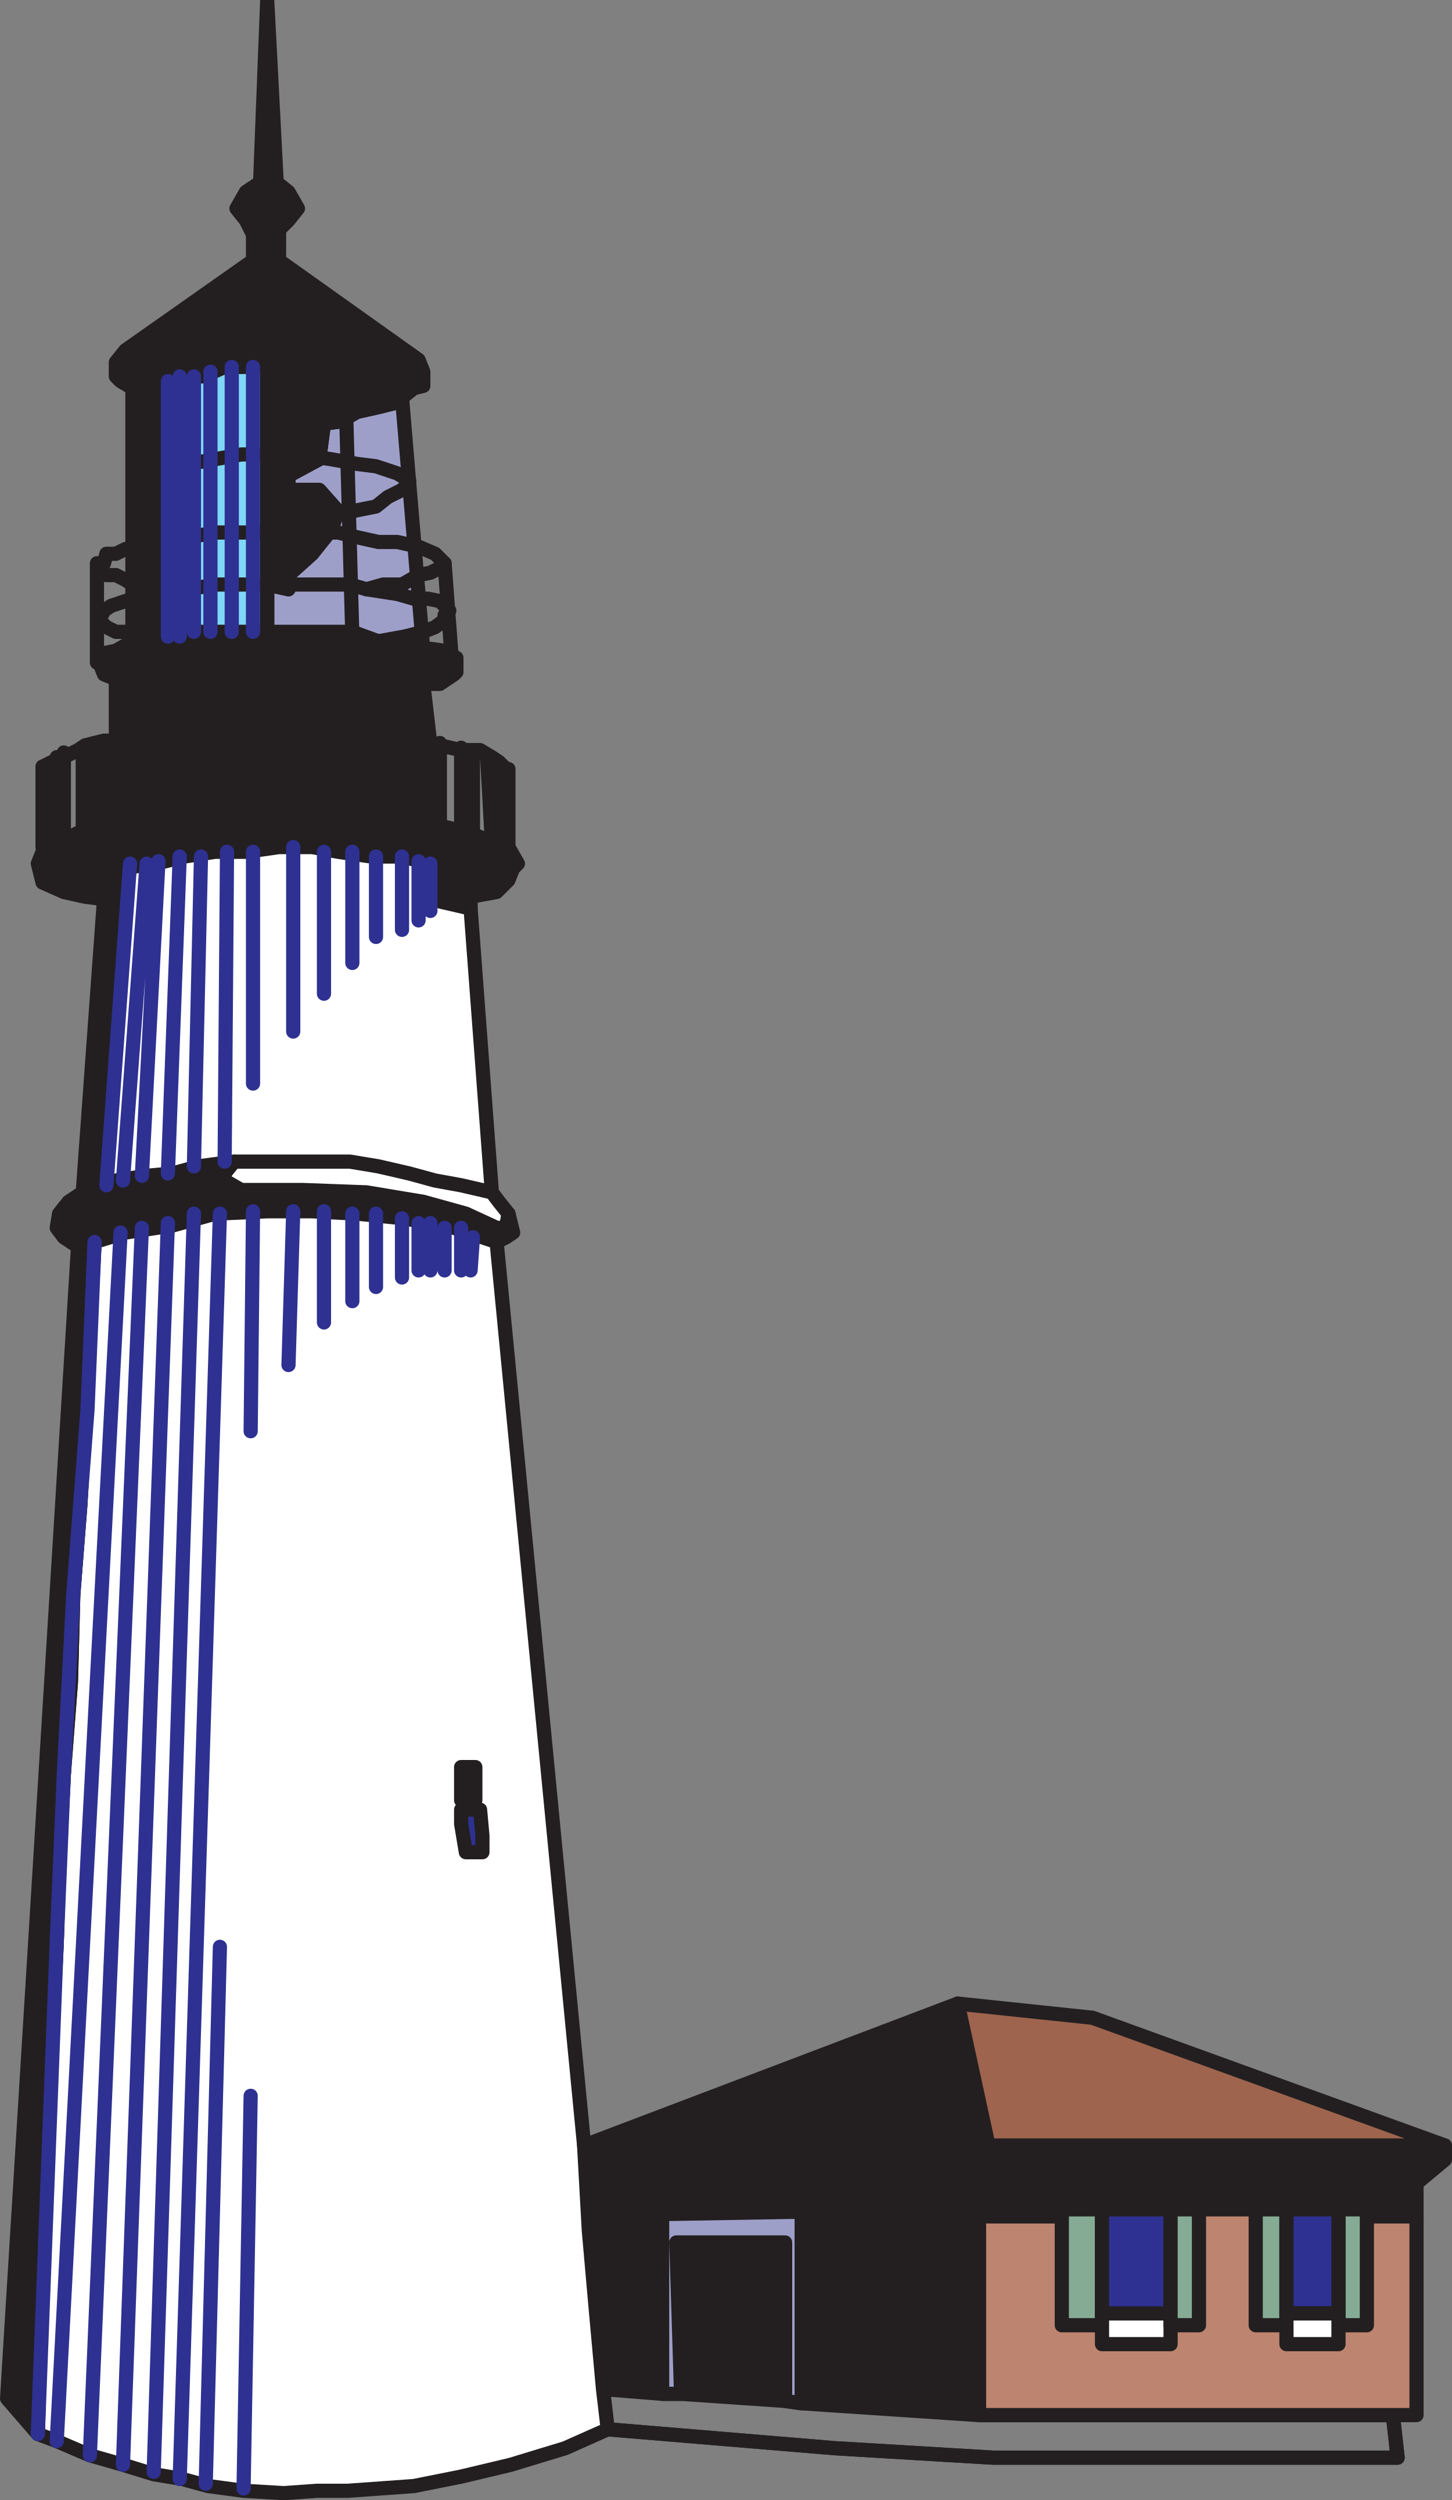 <svg xmlns="http://www.w3.org/2000/svg" width="460.496" height="792.863"><rect width="100%" height="100%" fill="#808080" stroke="none"/><path fill="#231f20" fill-rule="evenodd" d="m191.246 757.617-2.25-24.75-2.25-25.5-1.5-27h273v4.5l-9 7.5v10.5h-15.75v-2.25h-96.75v36.75h-1.5v-34.5h-24.75v63l-56.25-3.75-5.25-.75-33-2.25h-6l-18.75-1.5"/><path fill="none" stroke="#231f20" stroke-linecap="round" stroke-linejoin="round" stroke-miterlimit="10" stroke-width="4.5" d="m191.246 757.617-2.25-24.75-2.25-25.5-1.5-27h273v4.5l-9 7.5v10.5h-15.75v-2.25h-96.75v36.75h-1.5v-34.5h-24.75v63l-56.25-3.75-5.25-.75-33-2.25h-6zm0 0"/><path fill="#231f20" fill-rule="evenodd" d="m160.496 392.367 2.25-1.5-1.5-6-.75 4.5h-3l-9.75-4.5-13.5-3.75-18-3-20.25-.75h-19.5l-5.25-3v-2.25l3-3.75-11.25 1.5-8.25 2.25-8.25.75-9.75 1.5-6.75 1.5-3.75 2.25-4.5 3-3 3.75-.75 4.5 2.25 3 4.5 3 5.25-1.5 9.75-3 15-2.25 13.5-3.75 16.5-.75h14.25l14.25.75 15 1.5 15.75 3 13.5 4.5 3-1.5"/><path fill="none" stroke="#231f20" stroke-linecap="round" stroke-linejoin="round" stroke-miterlimit="10" stroke-width="4.5" d="m160.496 392.367 2.25-1.5-1.5-6-.75 4.5h-3l-9.75-4.5-13.5-3.75-18-3-20.25-.75h-19.5l-5.25-3v-2.25l3-3.75-11.25 1.5-8.25 2.25-8.25.75-9.75 1.5-6.75 1.5-3.75 2.25-4.5 3-3 3.75-.75 4.5 2.25 3 4.5 3 5.25-1.5 9.75-3 15-2.25 13.5-3.75 16.5-.75h14.25l14.25.75 15 1.5 15.75 3 13.5 4.5zm0 0"/><path fill="#231f20" fill-rule="evenodd" d="m26.246 378.117 3.75-2.25 8.25-100.5 11.25-1.5 9-2.25 9.75-1.5h9.75l10.5-1.5h10.5l8.25 1.5 10.5 1.5h9.75l9 2.25 3 12 9.75 2.25v-3.75l8.25-1.5 3.75-3.75 1.5-3.75 1.5-1.5-3-5.25-5.25-1.5-6.75-3-9.75-2.25-5.25-45h5.25l4.5-3 .75-.75v-4.5l-3.75-2.25-11.25-1.5-9.75-1.5-8.25-3h-50.25l-12 3h-7.5l-5.25 3-3.75.75-1.5 3 1.5 3.75 3.75 1.5v46.5h-3.75l-6.75 1.5-6 3-6.75 3.75-1.5 3.75 1.5 6 6.75 3 6.75 1.5 6 .75-6.75 93"/><path fill="none" stroke="#231f20" stroke-linecap="round" stroke-linejoin="round" stroke-miterlimit="10" stroke-width="4.5" d="m26.246 378.117 3.75-2.25 8.25-100.5 11.25-1.5 9-2.25 9.75-1.5h9.75l10.5-1.5h10.5l8.25 1.5 10.5 1.5h9.75l9 2.25 3 12 9.75 2.25v-3.75l8.25-1.5 3.75-3.75 1.5-3.75 1.5-1.5-3-5.25-5.25-1.5-6.75-3-9.75-2.25-5.25-45h5.25l4.5-3 .75-.75v-4.5l-3.75-2.25-11.25-1.5-9.75-1.5-8.25-3h-50.25l-12 3h-7.5l-5.25 3-3.75.75-1.5 3 1.5 3.75 3.75 1.5v46.5h-3.75l-6.75 1.5-6 3-6.75 3.75-1.5 3.75 1.5 6 6.75 3 6.75 1.5 6 .75zm0 0"/><path fill="none" stroke="#231f20" stroke-linecap="round" stroke-linejoin="round" stroke-miterlimit="10" stroke-width="4.5" d="M36.746 234.867h-3.75l-6 1.5-2.25 1.5-4.5 2.25-3.75 1.5-3 1.5"/><path fill="#231f20" fill-rule="evenodd" d="M84.746 116.367h-13.5l-6.75 3h-8.25l-6.75 1.5v82.5h-7.5v-80.25l-3.75-2.25-1.5-1.5v-4.5l3-3.75 40.5-28.5v-8.25l-2.25-4.5-3-3.75 3-5.25 4.5-3 2.25-57.75 3 57.75 3.75 3 3 5.25-3 3.75-3 3v9.75l44.25 31.5 1.5 3.75v4.5l-3 .75-3.75 3-4.5-3-9.75-2.25-8.25-1.5-9-1.5-11.25-1.5"/><path fill="none" stroke="#231f20" stroke-linecap="round" stroke-linejoin="round" stroke-miterlimit="10" stroke-width="4.5" d="M84.746 116.367h-13.5l-6.75 3h-8.25l-6.75 1.5v82.5h-7.5v-80.25l-3.75-2.25-1.5-1.5v-4.5l3-3.75 40.5-28.5v-8.25l-2.25-4.5-3-3.75 3-5.25 4.5-3 2.25-57.75 3 57.75 3.75 3 3 5.25-3 3.75-3 3v9.75l44.25 31.5 1.5 3.75v4.5l-3 .75-3.75 3-4.5-3-9.75-2.25-8.25-1.5-9-1.5zm56.25 62.25 2.25 30m-112.5-30v31.5m-17.25 58.5v-25.5m4.5 24v-27m2.25 26.25v-27.75m6 25.5v-27m3.75 24.75v-26.25m3.75 26.25v-27m105.75 27v-26.25m6.75 27v-25.5m3.75 27v-25.5m6 28.5-1.5-27m3.75 28.5v-27m3 30v-27.75m0 .75-3-3-2.25-1.5-3.75-2.25h-6l-6.75-1.5h-3"/><path fill="#fff" fill-rule="evenodd" d="m192.746 770.367-1.5-12.75-2.25-24.75-2.25-25.5-1.5-27-27.75-286.5-13.5-4.5-15.75-3-15-1.5-14.25-.75h-14.25l-16.5.75-13.5 3.75-15 2.25-9.75 3-4.5 83.25-2.25 28.5-.75 27.75-2.25 29.25-1.5 28.5-.75 24.75-1.5 30.75-1.5 30-.75 33-1.5 33-.75 29.25 6 2.25 10.5 4.5 10.5 3 9.75 3 9 1.5 8.25 2.25 11.25 1.5 12.75.75 10.5-.75h9.75l21-1.5 15-3 15.75-3.75 17.25-5.25 13.5-6"/><path fill="none" stroke="#231f20" stroke-linecap="round" stroke-linejoin="round" stroke-miterlimit="10" stroke-width="4.5" d="m192.746 770.367-1.5-12.75-2.25-24.75-2.25-25.5-1.5-27-27.75-286.5-13.5-4.5-15.75-3-15-1.5-14.25-.75h-14.25l-16.5.75-13.5 3.75-15 2.25-9.75 3-4.5 83.25-2.25 28.5-.75 27.75-2.25 29.25-1.5 28.5-.75 24.75-1.5 30.75-1.5 30-.75 33-1.5 33-.75 29.25 6 2.25 10.5 4.5 10.5 3 9.75 3 9 1.5 8.25 2.25 11.25 1.5 12.75.75 10.5-.75h9.75l21-1.5 15-3 15.75-3.75 17.25-5.25zm0 0"/><path fill="#2e3192" fill-rule="evenodd" d="M146.246 560.367h4.5v10.5h-4.5v-10.5"/><path fill="none" stroke="#231f20" stroke-linecap="round" stroke-linejoin="round" stroke-miterlimit="10" stroke-width="4.5" d="M146.246 560.367h4.5v10.5h-4.5zm0 0"/><path fill="#2e3192" fill-rule="evenodd" d="M146.246 573.867h6l.75 8.25v5.25h-5.25l-1.5-9v-4.5"/><path fill="none" stroke="#231f20" stroke-linecap="round" stroke-linejoin="round" stroke-miterlimit="10" stroke-width="4.5" d="M146.246 573.867h6l.75 8.25v5.25h-5.25l-1.5-9zm0 0"/><path fill="#fff" fill-rule="evenodd" d="m155.996 378.117-6.75-90-9.75-2.25-3-12-9-2.25h-9.75l-10.5-1.5-8.25-1.5h-10.5l-10.5 1.5h-9.75l-9.75 1.5-9 2.25-11.25 1.5-8.25 100.5 6.75-1.5 9.75-1.5 8.25-.75 8.25-2.25 11.25-1.5-3 3.75v2.25l5.25 3h19.5l20.25.75 18 3 13.5 3.75 9.75 4.5h3l.75-4.5-3-3.75-2.25-3"/><path fill="none" stroke="#231f20" stroke-linecap="round" stroke-linejoin="round" stroke-miterlimit="10" stroke-width="4.5" d="m155.996 378.117-6.75-90-9.75-2.25-3-12-9-2.25h-9.75l-10.5-1.5-8.25-1.5h-10.5l-10.5 1.5h-9.75l-9.75 1.5-9 2.25-11.25 1.5-8.25 100.5 6.75-1.5 9.75-1.5 8.25-.75 8.25-2.25 11.25-1.5-3 3.75v2.25l5.25 3h19.5l20.25.75 18 3 13.5 3.75 9.75 4.5h3l.75-4.5-3-3.75zm0 0"/><path fill="none" stroke="#231f20" stroke-linecap="round" stroke-linejoin="round" stroke-miterlimit="10" stroke-width="4.5" d="m155.996 378.117-9.75-2.25-8.25-1.5-8.25-2.25-9.75-2.25-9-1.5h-36.75"/><path fill="#9e9fc9" fill-rule="evenodd" d="m127.496 126.117 6.75 80.25-4.5-1.5-9.75-1.5-8.25-3h-27v-15l6.75 1.5v-4.5l7.5-6.75 6-7.5 2.25-6-6-6.75h-9.75v-4.5l9.75-5.25 1.5-11.25 5.25-.75 5.25-3 6.75-1.5 6-1.5 1.5-1.5"/><path fill="none" stroke="#231f20" stroke-linecap="round" stroke-linejoin="round" stroke-miterlimit="10" stroke-width="4.5" d="m127.496 126.117 6.75 80.25-4.5-1.5-9.75-1.5-8.25-3h-27v-15l6.75 1.5v-4.5l7.5-6.75 6-7.5 2.25-6-6-6.75h-9.75v-4.5l9.75-5.25 1.5-11.25 5.25-.75 5.25-3 6.75-1.5 6-1.5zm0 0"/><path fill="none" stroke="#231f20" stroke-linecap="round" stroke-linejoin="round" stroke-miterlimit="10" stroke-width="4.5" d="M107.246 162.117h4.5l7.5-1.5 3.75-3 4.5-2.25 2.25-2.25"/><path fill="#231f20" fill-rule="evenodd" d="m101.246 145.617-9.75 5.25v4.5h9.75l6 6.75-2.25 6-6 7.5-7.5 6.75v4.5l-6.75-1.5v-69l11.25 1.5 9 1.5 8.25 1.5 9.75 2.25 4.5 3-1.5 1.5-6 1.5-6.75 1.5-5.25 3-5.25.75-1.5 11.25"/><path fill="none" stroke="#231f20" stroke-linecap="round" stroke-linejoin="round" stroke-miterlimit="10" stroke-width="4.5" d="m101.246 145.617-9.75 5.25v4.5h9.75l6 6.75-2.25 6-6 7.5-7.5 6.75v4.5l-6.75-1.5v-69l11.25 1.5 9 1.5 8.25 1.5 9.75 2.25 4.5 3-1.5 1.5-6 1.5-6.75 1.5-5.25 3-5.25.75zm10.5 56.25-2.25-81"/><path fill="#7fd6f7" fill-rule="evenodd" d="M84.746 116.367v84h-23.25l-12 3v-82.5l6.75-1.5h8.25l6.75-3h13.5"/><path fill="none" stroke="#231f20" stroke-linecap="round" stroke-linejoin="round" stroke-miterlimit="10" stroke-width="4.5" d="M84.746 116.367v84h-23.25l-12 3v-82.5l6.75-1.5h8.25l6.75-3zm0 0"/><path fill="none" stroke="#231f20" stroke-linecap="round" stroke-linejoin="round" stroke-miterlimit="10" stroke-width="4.5" d="m129.746 152.367-3.75-2.25-6.75-2.25-6-.75-8.25-1.5-10.5-1.5h-18l-16.5 3-6.75.75-3.75 3m70.5 52.5 8.25-1.5 6-1.5 3.75-1.5 3-2.25v-1.5l1.5-1.5-3-3-3.75-.75h-4.5l-5.25-1.5-9.75-1.5-5.25-1.5h-42.75l-8.25 1.5h-5.25l-6.75 1.5-6 1.5-6.75 2.25-2.25 1.5-1.5 3 2.25 2.25 3 1.5h3l2.25 1.5"/><path fill="none" stroke="#231f20" stroke-linecap="round" stroke-linejoin="round" stroke-miterlimit="10" stroke-width="4.5" d="m41.996 185.367-2.25-1.5-3-1.5h-3l-.75-.75-1.5-3h1.5l.75-3h3l3-1.5 3.75-.75 4.5-1.5h5.25l6.75-1.5 8.25-1.5h39l6 1.5 6.75 1.5h6l6.75 1.5 5.25 2.25 3 3-1.5 1.5-3 1.5-3.75.75-5.25 3h-6l-5.25 1.5"/><path fill="#231f20" fill-rule="evenodd" stroke="#231f20" stroke-linecap="round" stroke-linejoin="round" stroke-miterlimit="10" stroke-width="4.5" d="m185.246 680.367 118.5-45 9.75 45zm0 0"/><path fill="#9e644e" fill-rule="evenodd" d="M458.246 680.367h-144.75l-9.75-45 42.75 4.5 111.75 40.5"/><path fill="none" stroke="#231f20" stroke-linecap="round" stroke-linejoin="round" stroke-miterlimit="10" stroke-width="4.5" d="M458.246 680.367h-144.75l-9.75-45 42.75 4.5zm-265.5 90 72 6 50.25 3h128.25l-1.5-13.5h-131.25"/><path fill="none" stroke="#231f20" stroke-linecap="round" stroke-linejoin="round" stroke-miterlimit="10" stroke-width="4.5" d="m192.746 770.367 72 6 50.25 3h128.25l-1.5-13.5h-131.25"/><path fill="#bd846f" fill-rule="evenodd" d="M310.496 702.867v63h138.75v-63h-15.75v-2.25h-96.75l-1.5 2.25h-24.75"/><path fill="none" stroke="#231f20" stroke-linecap="round" stroke-linejoin="round" stroke-miterlimit="10" stroke-width="4.5" d="M310.496 702.867v63h138.75v-63h-15.75v-2.25h-96.75l-1.5 2.25zm0 0"/><path fill="#85ab94" fill-rule="evenodd" d="M349.496 700.617v36.75h-12.75v-36.75h12.75"/><path fill="none" stroke="#231f20" stroke-linecap="round" stroke-linejoin="round" stroke-miterlimit="10" stroke-width="4.5" d="M349.496 700.617v36.75h-12.75v-36.75zm0 0"/><path fill="#fff" fill-rule="evenodd" d="M349.496 733.617v9.75h21.75v-9.75h-21.75"/><path fill="none" stroke="#231f20" stroke-linecap="round" stroke-linejoin="round" stroke-miterlimit="10" stroke-width="4.5" d="M349.496 733.617v9.75h21.75v-9.75zm0 0"/><path fill="#2e3192" fill-rule="evenodd" d="M349.496 733.617v-33h21.75v33h-21.75"/><path fill="none" stroke="#231f20" stroke-linecap="round" stroke-linejoin="round" stroke-miterlimit="10" stroke-width="4.5" d="M349.496 733.617v-33h21.75v33zm0 0"/><path fill="#85ab94" fill-rule="evenodd" d="M371.246 700.617v36.75h9v-36.75h-9"/><path fill="none" stroke="#231f20" stroke-linecap="round" stroke-linejoin="round" stroke-miterlimit="10" stroke-width="4.5" d="M371.246 700.617v36.75h9v-36.75zm0 0"/><path fill="#85ab94" fill-rule="evenodd" d="M398.246 700.617v36.75h9.75v-36.75h-9.75"/><path fill="none" stroke="#231f20" stroke-linecap="round" stroke-linejoin="round" stroke-miterlimit="10" stroke-width="4.5" d="M398.246 700.617v36.75h9.75v-36.75zm0 0"/><path fill="#85ab94" fill-rule="evenodd" d="M424.496 737.367v-36.75h9v36.75h-9"/><path fill="none" stroke="#231f20" stroke-linecap="round" stroke-linejoin="round" stroke-miterlimit="10" stroke-width="4.5" d="M424.496 737.367v-36.75h9v36.75zm0 0"/><path fill="#2e3192" fill-rule="evenodd" d="M407.996 733.617v-33h16.5v33h-16.5"/><path fill="none" stroke="#231f20" stroke-linecap="round" stroke-linejoin="round" stroke-miterlimit="10" stroke-width="4.5" d="M407.996 733.617v-33h16.5v33zm0 0"/><path fill="#fff" fill-rule="evenodd" d="M407.996 733.617v9.75h16.5v-9.75h-16.5"/><path fill="none" stroke="#231f20" stroke-linecap="round" stroke-linejoin="round" stroke-miterlimit="10" stroke-width="4.5" d="M407.996 733.617v9.75h16.5v-9.75zm0 0"/><path fill="none" stroke="#2e3192" stroke-linecap="round" stroke-linejoin="round" stroke-miterlimit="10" stroke-width="4.5" d="m33.746 375.867 7.5-102m-2.25 100.5 7.5-100.5m-1.5 99 5.25-99.75m3 99 3.75-100.5m4.5 98.25 2.25-98.25m7.5 96.75.75-98.25m8.25 0v73.5m12.75-75v58.5m9.75-57v45m9-45v35.25m7.5-33.75v25.5m8.25-25.5v23.25m5.25-21.75v18.75m3.75-18v15"/><path fill="#231f20" fill-rule="evenodd" d="m2.246 760.617 22.5-365.25 5.25-1.5-4.5 83.25-2.25 28.5-.75 27.75-2.25 29.25-1.5 28.5-.75 24.75-3 60.75-.75 33-1.5 33-.75 29.25-9.75-11.25"/><path fill="none" stroke="#231f20" stroke-linecap="round" stroke-linejoin="round" stroke-miterlimit="10" stroke-width="4.5" d="m2.246 760.617 22.5-365.25 5.25-1.5-4.5 83.25-2.25 28.5-.75 27.75-2.25 29.25-1.5 28.5-.75 24.75-3 60.75-.75 33-1.5 33-.75 29.25zm0 0"/><path fill="none" stroke="#2e3192" stroke-linecap="round" stroke-linejoin="round" stroke-miterlimit="10" stroke-width="4.5" d="m80.246 384.117-.75 69.75m13.5-69.75-1.5 48.75m11.25-48.75v35.25m9-34.5v27.75m7.5-27.75v23.25m8.25-21.75v18.75m5.25-17.25v15m3.75-15v15m4.5-13.5v13.5m5.25-13.5v13.5m3.75-10.5-.75 10.5m-119.25-9-2.25 53.25-4.5 58.5-3 57-2.25 53.25-6 156m26.25-381-20.25 383.25m27-384.75-16.5 389.25m24.75-390.75-14.25 393.75m22.5-396.75-12.75 399m21-399-12.75 401.25m8.25 1.5 4.5-170.25m7.5 171.75 2.25-124.5m-26.25-462.75v-81m3.75 81v-82.5m4.5 81v-81m5.25 81v-82.5m6.75 82.5v-84m6.75 84v-84"/><path fill="#9e9fc9" fill-rule="evenodd" d="m215.996 759.117-1.5-48h34.5v50.25l5.25.75v-60.75l-44.25.75v57h6"/><path fill="none" stroke="#231f20" stroke-linecap="round" stroke-linejoin="round" stroke-miterlimit="10" stroke-width="4.5" d="m215.996 759.117-1.5-48h34.5v50.25l5.25.75v-60.75l-44.25.75v57zm0 0"/></svg>
